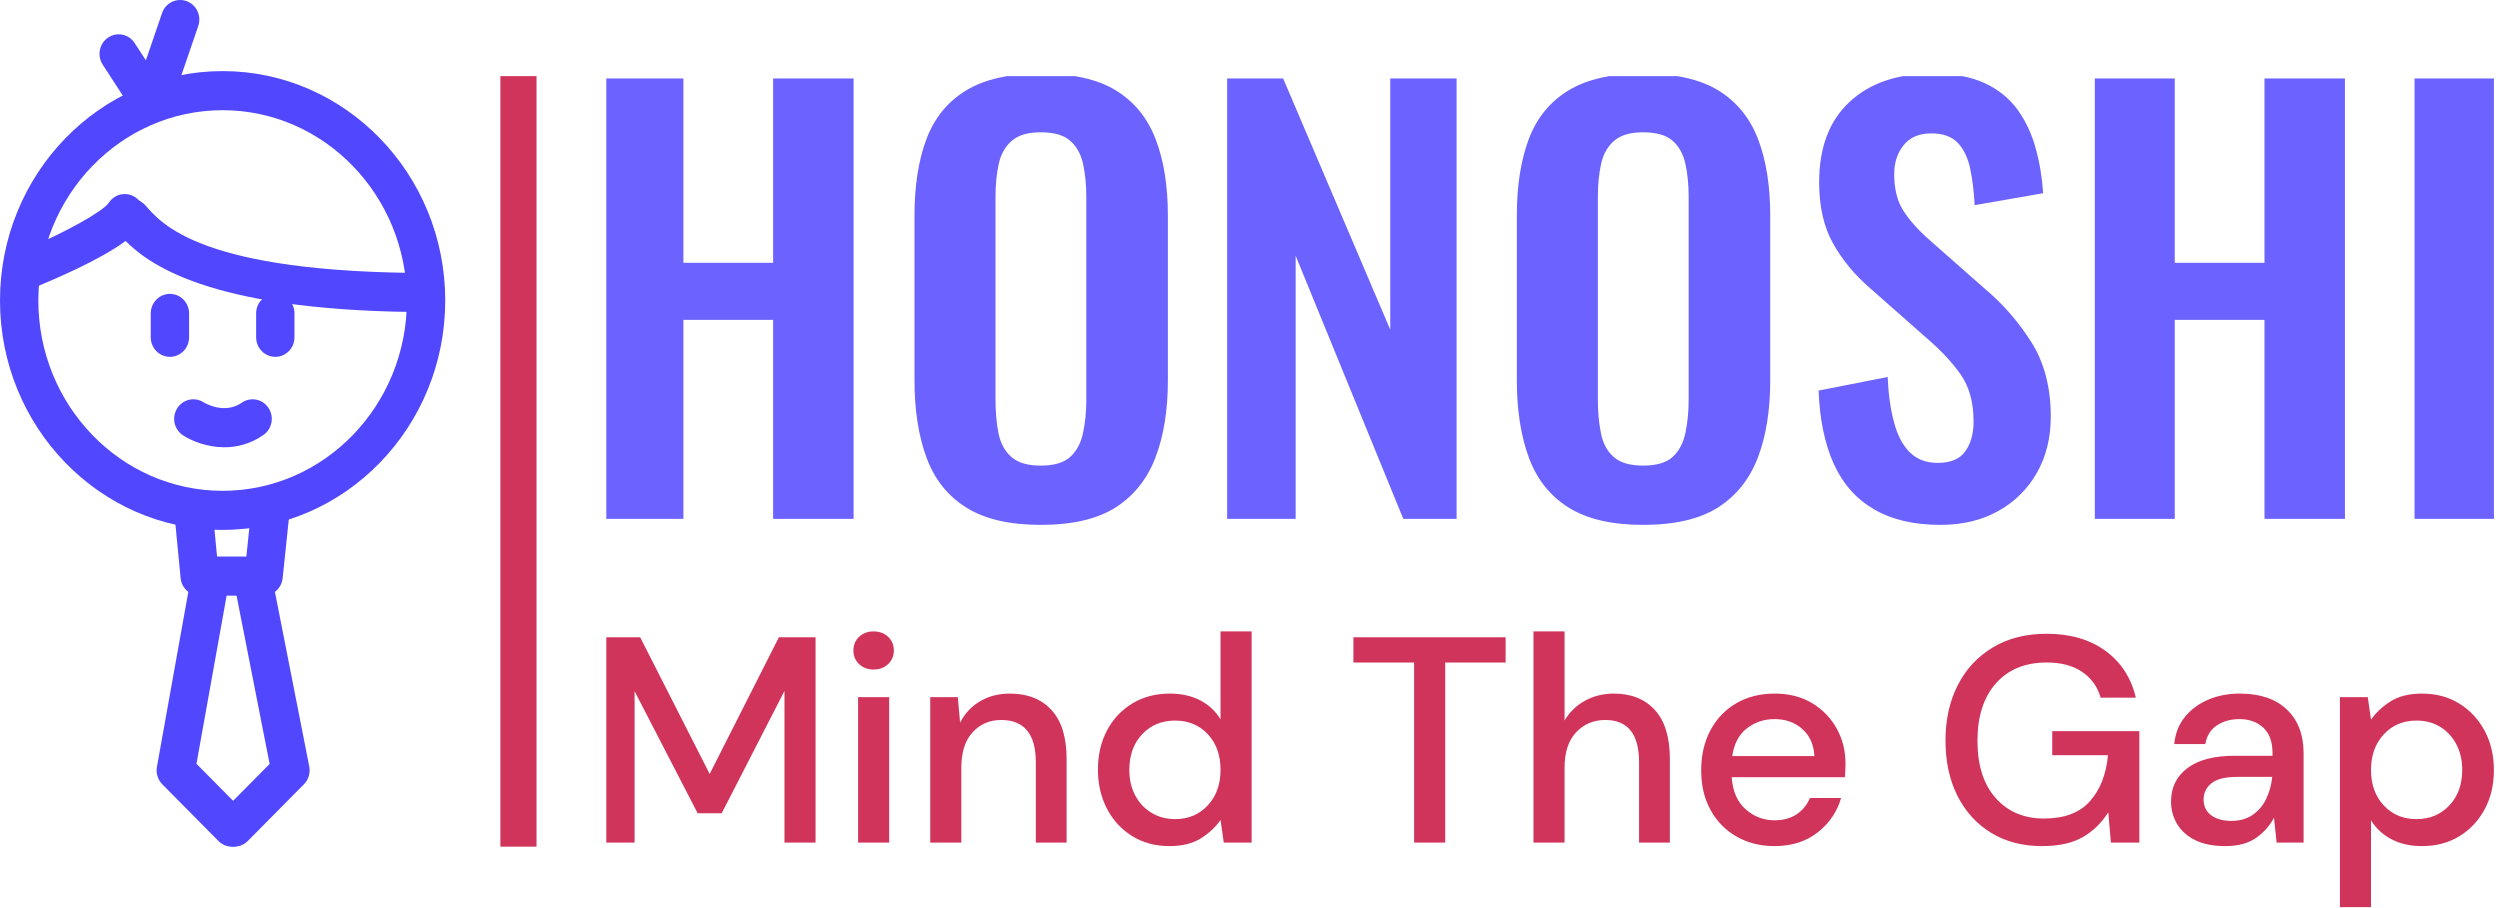<svg width="1314" height="477" viewBox="0 0 1314 477" fill="none" xmlns="http://www.w3.org/2000/svg">
<g clip-path="url(#clip0_443_5720)">
<g clip-path="url(#clip1_443_5720)">
<g clip-path="url(#clip2_443_5720)">
<g clip-path="url(#clip3_443_5720)">
<g clip-path="url(#clip4_443_5720)">
<g clip-path="url(#clip5_443_5720)">
<g clip-path="url(#clip6_443_5720)">
<g clip-path="url(#clip7_443_5720)">
<path d="M359.198 272.729H317.187V41.242H359.198V138.124H406.352V41.242H448.649V272.729H406.352V168.131H359.198V272.729ZM546.959 275.873C530.574 275.873 517.523 272.824 507.806 266.727C498.09 260.631 491.136 251.867 486.944 240.435C482.752 229.004 480.657 215.477 480.657 199.854V113.261C480.657 97.638 482.752 84.244 486.944 73.079C491.136 61.952 498.09 53.436 507.806 47.53C517.523 41.623 530.574 38.67 546.959 38.67C563.725 38.67 576.909 41.623 586.512 47.53C596.152 53.436 603.106 61.952 607.374 73.079C611.68 84.244 613.833 97.638 613.833 113.261V200.139C613.833 215.572 611.68 228.947 607.374 240.264C603.106 251.619 596.152 260.402 586.512 266.613C576.909 272.786 563.725 275.873 546.959 275.873ZM546.959 244.722C554.008 244.722 559.191 243.198 562.506 240.149C565.859 237.101 568.107 232.909 569.25 227.575C570.393 222.24 570.965 216.429 570.965 210.142V103.544C570.965 97.066 570.393 91.255 569.25 86.111C568.107 80.967 565.859 76.928 562.506 73.993C559.191 71.021 554.008 69.535 546.959 69.535C540.291 69.535 535.242 71.021 531.812 73.993C528.383 76.928 526.097 80.967 524.954 86.111C523.81 91.255 523.239 97.066 523.239 103.544V210.142C523.239 216.429 523.753 222.24 524.782 227.575C525.849 232.909 528.097 237.101 531.527 240.149C534.956 243.198 540.1 244.722 546.959 244.722ZM680.993 272.729H644.984V41.242H674.419L730.719 173.276V41.242H765.585V272.729H737.578L680.993 134.409V272.729ZM863.553 275.873C847.167 275.873 834.117 272.824 824.4 266.727C814.683 260.631 807.729 251.867 803.537 240.435C799.346 229.004 797.25 215.477 797.25 199.854V113.261C797.25 97.638 799.346 84.244 803.537 73.079C807.729 61.952 814.683 53.436 824.4 47.53C834.117 41.623 847.167 38.67 863.553 38.67C880.319 38.67 893.522 41.623 903.162 47.53C912.765 53.436 919.719 61.952 924.025 73.079C928.293 84.244 930.426 97.638 930.426 113.261V200.139C930.426 215.572 928.293 228.947 924.025 240.264C919.719 251.619 912.765 260.402 903.162 266.613C893.522 272.786 880.319 275.873 863.553 275.873ZM863.553 244.722C870.602 244.722 875.803 243.198 879.156 240.149C882.472 237.101 884.701 232.909 885.844 227.575C886.987 222.24 887.559 216.429 887.559 210.142V103.544C887.559 97.066 886.987 91.255 885.844 86.111C884.701 80.967 882.472 76.928 879.156 73.993C875.803 71.021 870.602 69.535 863.553 69.535C856.884 69.535 851.835 71.021 848.406 73.993C844.976 76.928 842.69 80.967 841.547 86.111C840.404 91.255 839.832 97.066 839.832 103.544V210.142C839.832 216.429 840.366 222.24 841.433 227.575C842.462 232.909 844.691 237.101 848.12 240.149C851.55 243.198 856.694 244.722 863.553 244.722ZM1019.88 275.873C1005.97 275.873 994.347 273.148 985.011 267.699C975.676 262.288 968.626 254.343 963.863 243.865C959.1 233.386 956.433 220.525 955.861 205.284L992.156 198.139C992.537 207.094 993.642 215 995.471 221.859C997.262 228.718 1000.02 233.995 1003.76 237.692C1007.46 241.426 1012.35 243.293 1018.45 243.293C1025.31 243.293 1030.17 241.235 1033.02 237.12C1035.88 233.043 1037.31 227.861 1037.31 221.573C1037.31 211.476 1035.02 203.188 1030.45 196.71C1025.88 190.232 1019.78 183.754 1012.16 177.277L983.011 151.556C974.818 144.506 968.303 136.638 963.463 127.95C958.586 119.3 956.147 108.593 956.147 95.828C956.147 77.537 961.482 63.438 972.151 53.531C982.82 43.624 997.396 38.67 1015.88 38.67C1026.74 38.67 1035.79 40.328 1043.03 43.643C1050.27 46.996 1056.04 51.626 1060.34 57.532C1064.61 63.438 1067.79 70.145 1069.89 77.652C1071.99 85.196 1073.32 93.16 1073.89 101.543L1037.88 107.831C1037.5 100.591 1036.7 94.113 1035.48 88.397C1034.22 82.681 1032.03 78.204 1028.91 74.965C1025.75 71.726 1021.12 70.107 1015.02 70.107C1008.73 70.107 1003.93 72.145 1000.62 76.223C997.262 80.338 995.586 85.444 995.586 91.541C995.586 99.352 997.205 105.773 1000.44 110.803C1003.68 115.871 1008.35 121.072 1014.45 126.407L1043.31 151.842C1052.84 159.844 1060.99 169.217 1067.78 179.963C1074.52 190.747 1077.89 203.759 1077.89 219.001C1077.89 230.052 1075.47 239.864 1070.63 248.437C1065.76 257.011 1058.99 263.717 1050.34 268.557C1041.65 273.434 1031.5 275.873 1019.88 275.873ZM1143.05 272.729H1101.04V41.242H1143.05V138.124H1190.21V41.242H1232.5V272.729H1190.21V168.131H1143.05V272.729ZM1310.81 272.729H1269.08V41.242H1310.81V272.729Z" fill="#6B62FF"/>
</g>
</g>
<g clip-path="url(#clip8_443_5720)">
<g clip-path="url(#clip9_443_5720)">
<path d="M333.545 442.861H317.205V334.953H336.474L373.009 406.789L409.389 334.953H428.658V442.861H412.318V363.164L379.329 427.446H366.688L333.545 363.318V442.861ZM459.181 351.91C456.098 351.91 453.549 350.955 451.535 349.043C449.541 347.152 448.544 344.768 448.544 341.89C448.544 339.013 449.541 336.618 451.535 334.707C453.549 332.816 456.098 331.87 459.181 331.87C462.264 331.87 464.802 332.816 466.796 334.707C468.81 336.618 469.817 339.013 469.817 341.89C469.817 344.768 468.81 347.152 466.796 349.043C464.802 350.955 462.264 351.91 459.181 351.91ZM467.351 442.861H451.011V366.401H467.351V442.861ZM505.273 442.861H488.932V366.401H503.423L504.625 379.812C507.01 375.085 510.483 371.354 515.046 368.621C519.63 365.908 524.891 364.551 530.832 364.551C540.081 364.551 547.357 367.429 552.66 373.184C557.963 378.939 560.614 387.52 560.614 398.927V442.861H544.428V400.623C544.428 385.824 538.354 378.425 526.207 378.425C520.164 378.425 515.159 380.583 511.192 384.899C507.246 389.216 505.273 395.382 505.273 403.398V442.861ZM614.691 444.711C607.292 444.711 600.766 442.964 595.114 439.47C589.462 435.976 585.042 431.197 581.857 425.134C578.671 419.07 577.078 412.185 577.078 404.477C577.078 396.769 578.671 389.904 581.857 383.882C585.042 377.88 589.492 373.153 595.206 369.7C600.9 366.267 607.446 364.551 614.846 364.551C620.909 364.551 626.232 365.733 630.816 368.097C635.379 370.46 638.945 373.8 641.514 378.117V331.87H657.855V442.861H643.21L641.514 430.991C639.048 434.588 635.656 437.774 631.34 440.549C627.024 443.324 621.474 444.711 614.691 444.711ZM617.62 430.529C624.609 430.529 630.343 428.114 634.824 423.284C639.284 418.454 641.514 412.236 641.514 404.631C641.514 396.923 639.284 390.675 634.824 385.886C630.343 381.117 624.609 378.733 617.62 378.733C610.632 378.733 604.877 381.117 600.355 385.886C595.833 390.675 593.572 396.923 593.572 404.631C593.572 409.667 594.6 414.137 596.655 418.042C598.711 421.948 601.568 425 605.226 427.199C608.864 429.419 612.996 430.529 617.62 430.529ZM759.596 442.861H743.256V348.211H711.346V334.953H791.352V348.211H759.596V442.861ZM822.337 442.861H805.997V331.87H822.337V378.733C824.906 374.314 828.472 370.841 833.035 368.312C837.619 365.805 842.685 364.551 848.235 364.551C857.381 364.551 864.575 367.429 869.816 373.184C875.058 378.939 877.678 387.52 877.678 398.927V442.861H861.492V400.623C861.492 385.824 855.583 378.425 843.764 378.425C837.598 378.425 832.48 380.583 828.411 384.899C824.361 389.216 822.337 395.382 822.337 403.398V442.861ZM932.68 444.711C925.178 444.711 918.529 443.036 912.733 439.686C906.916 436.356 902.363 431.711 899.075 425.75C895.786 419.79 894.142 412.853 894.142 404.939C894.142 396.923 895.766 389.884 899.013 383.82C902.24 377.757 906.762 373.029 912.579 369.638C918.375 366.247 925.127 364.551 932.835 364.551C940.337 364.551 946.863 366.216 952.412 369.546C957.962 372.896 962.278 377.346 965.361 382.895C968.444 388.445 969.986 394.56 969.986 401.24C969.986 402.267 969.965 403.367 969.924 404.539C969.862 405.731 969.78 407.046 969.677 408.485H910.174C910.688 415.884 913.134 421.506 917.512 425.349C921.869 429.214 926.925 431.146 932.68 431.146C937.305 431.146 941.19 430.087 944.334 427.97C947.459 425.874 949.792 423.027 951.333 419.43H967.673C965.618 426.624 961.538 432.636 955.434 437.466C949.309 442.296 941.724 444.711 932.68 444.711ZM932.68 377.962C927.234 377.962 922.403 379.576 918.19 382.803C913.976 386.05 911.407 390.911 910.482 397.386H953.645C953.337 391.425 951.23 386.698 947.325 383.204C943.42 379.71 938.538 377.962 932.68 377.962ZM1073.27 444.711C1063.09 444.711 1054.21 442.399 1046.6 437.774C1039 433.15 1033.09 426.675 1028.87 418.351C1024.66 410.026 1022.55 400.315 1022.55 389.216C1022.55 378.219 1024.71 368.508 1029.03 360.081C1033.34 351.653 1039.48 345.056 1047.43 340.287C1055.41 335.498 1064.84 333.104 1075.74 333.104C1088.07 333.104 1098.34 336.084 1106.57 342.045C1114.79 348.005 1120.13 356.227 1122.6 366.709H1104.1C1102.46 360.954 1099.22 356.432 1094.39 353.144C1089.56 349.855 1083.34 348.211 1075.74 348.211C1064.43 348.211 1055.54 351.859 1049.07 359.156C1042.59 366.452 1039.36 376.524 1039.36 389.37C1039.36 402.216 1042.54 412.236 1048.91 419.43C1055.28 426.624 1063.76 430.221 1074.35 430.221C1085.04 430.221 1093.07 427.189 1098.46 421.126C1103.86 415.062 1107.03 406.995 1107.95 396.923H1078.66V384.283H1124.45V442.861H1109.5L1108.11 426.983C1104.51 432.636 1099.99 437.003 1094.54 440.087C1089.1 443.17 1082 444.711 1073.27 444.711ZM1169.62 444.711C1163.14 444.711 1157.8 443.632 1153.58 441.474C1149.37 439.316 1146.24 436.459 1144.18 432.903C1142.12 429.368 1141.1 425.493 1141.1 421.28C1141.1 413.88 1143.97 408.022 1149.73 403.706C1155.48 399.39 1163.71 397.232 1174.39 397.232H1194.43V395.844C1194.43 389.884 1192.81 385.413 1189.56 382.433C1186.34 379.453 1182.15 377.962 1177.01 377.962C1172.49 377.962 1168.56 379.062 1165.21 381.261C1161.88 383.481 1159.85 386.749 1159.13 391.066H1142.79C1143.31 385.516 1145.18 380.758 1148.4 376.791C1151.65 372.845 1155.76 369.813 1160.74 367.696C1165.73 365.599 1171.21 364.551 1177.17 364.551C1187.86 364.551 1196.13 367.346 1201.99 372.937C1207.85 378.548 1210.77 386.184 1210.77 395.844V442.861H1196.59L1195.2 429.758C1193.05 433.972 1189.91 437.517 1185.8 440.395C1181.69 443.272 1176.3 444.711 1169.62 444.711ZM1172.85 431.454C1177.27 431.454 1180.99 430.395 1184.01 428.278C1187.06 426.182 1189.42 423.386 1191.1 419.892C1192.81 416.398 1193.87 412.544 1194.28 408.331H1176.09C1169.62 408.331 1165.01 409.461 1162.28 411.722C1159.56 413.983 1158.21 416.809 1158.21 420.201C1158.21 423.695 1159.51 426.449 1162.12 428.463C1164.75 430.457 1168.33 431.454 1172.85 431.454ZM1246.2 476.775H1229.86V366.401H1244.5L1246.2 378.271C1248.67 374.674 1252.06 371.488 1256.37 368.713C1260.69 365.938 1266.24 364.551 1273.02 364.551C1280.42 364.551 1286.95 366.298 1292.6 369.792C1298.25 373.286 1302.7 378.065 1305.95 384.129C1309.18 390.192 1310.79 397.078 1310.79 404.785C1310.79 412.493 1309.18 419.348 1305.95 425.349C1302.7 431.372 1298.25 436.109 1292.6 439.562C1286.95 442.995 1280.37 444.711 1272.87 444.711C1266.91 444.711 1261.65 443.529 1257.08 441.166C1252.5 438.802 1248.87 435.462 1246.2 431.146V476.775ZM1270.09 430.529C1277.08 430.529 1282.84 428.134 1287.36 423.345C1291.88 418.577 1294.14 412.339 1294.14 404.631C1294.14 399.595 1293.11 395.125 1291.06 391.22C1289 387.314 1286.18 384.252 1282.58 382.032C1278.98 379.833 1274.82 378.733 1270.09 378.733C1263.1 378.733 1257.38 381.148 1252.92 385.978C1248.44 390.809 1246.2 397.026 1246.2 404.631C1246.2 412.339 1248.44 418.577 1252.92 423.345C1257.38 428.134 1263.1 430.529 1270.09 430.529Z" fill="#D1345B"/>
</g>
</g>
</g>
</g>
</g>
</g>
</g>
<g clip-path="url(#clip10_443_5720)">
<path d="M117.005 278.51C52.486 278.51 0 224.425 0 157.943C0 91.461 52.486 37.372 117.005 37.372C181.523 37.372 234.015 91.461 234.015 157.943C234.015 224.425 181.518 278.51 117.005 278.51ZM117.005 57.92C63.602 57.92 20.154 102.791 20.154 157.949C20.154 213.106 63.602 257.972 117.005 257.972C170.414 257.972 213.861 213.101 213.861 157.949C213.861 102.796 170.408 57.92 117.005 57.92Z" fill="#5147FF"/>
<path d="M226.084 164.029C115.236 164.029 80.198 140.903 66.015 126.646C52.481 136.8 26.941 147.461 18.874 150.81L13.463 130.919C33.889 122.435 54.22 111.09 57.127 106.642C58.805 104.08 61.49 102.349 64.498 102.046C67.491 101.738 70.494 102.76 72.631 104.937C73.366 105.687 75.236 106.596 76.153 107.634C84.794 117.448 105.159 143.486 226.084 143.486V164.029Z" fill="#5147FF"/>
<path d="M71.089 60.313L53.983 33.977C50.909 29.247 52.184 22.873 56.82 19.746C61.46 16.613 67.718 17.912 70.781 22.637L76.671 31.707L85.177 6.886C87.011 1.535 92.749 -1.29 98.015 0.574C103.27 2.444 106.041 8.303 104.207 13.66L88.996 58.033L71.089 60.313Z" fill="#5147FF"/>
<path d="M89.308 187.556C83.746 187.556 79.231 182.954 79.231 177.285V164.738C79.231 159.068 83.746 154.467 89.308 154.467C94.871 154.467 99.385 159.068 99.385 164.738V177.285C99.385 182.96 94.876 187.556 89.308 187.556Z" fill="#5147FF"/>
<path d="M144.702 187.556C139.139 187.556 134.625 182.954 134.625 177.285V164.738C134.625 159.068 139.139 154.467 144.702 154.467C150.264 154.467 154.779 159.068 154.779 164.738V177.285C154.779 182.96 150.264 187.556 144.702 187.556Z" fill="#5147FF"/>
<path d="M117.947 235.082C108.903 235.082 100.902 231.847 96.221 228.817C91.52 225.771 90.135 219.428 93.117 214.637C96.09 209.876 102.267 208.438 106.958 211.427C107.528 211.776 117.942 218.026 127.087 211.663C131.677 208.464 137.96 209.665 141.089 214.339C144.233 219.023 143.059 225.412 138.464 228.616C131.657 233.372 124.528 235.082 117.947 235.082Z" fill="#5147FF"/>
<path d="M138.55 313.068H104.953C99.768 313.068 95.43 309.062 94.926 303.803L91.596 269.281C91.051 263.637 95.097 258.614 100.635 258.054C106.167 257.494 111.105 261.624 111.649 267.268L114.088 292.525H129.485L132.176 266.739C132.765 261.1 137.673 257.089 143.266 257.613C148.798 258.213 152.809 263.277 152.214 268.916L148.561 303.886C148.027 309.109 143.699 313.068 138.55 313.068Z" fill="#5147FF"/>
<path d="M121.908 445C119.343 445 116.778 444.014 114.813 442.026L85.302 412.224C82.939 409.836 81.886 406.415 82.481 403.082L100.811 300.891C101.809 295.309 107.059 291.626 112.536 292.633C118.008 293.655 121.635 299.006 120.638 304.584L103.265 401.444L128.997 427.436C132.952 431.426 132.982 437.933 129.067 441.96C127.097 443.988 124.502 445 121.908 445Z" fill="#5147FF"/>
<path d="M123.157 445C120.562 445 117.967 443.988 115.997 441.954C112.082 437.928 112.113 431.421 116.063 427.431L141.719 401.521L122.698 304.748C121.605 299.186 125.142 293.773 130.599 292.659C136.046 291.539 141.366 295.144 142.46 300.711L162.548 402.902C163.213 406.287 162.165 409.784 159.757 412.213L130.246 442.016C128.286 444.009 125.722 445 123.157 445Z" fill="#5147FF"/>
</g>
<path d="M263 40.01L263 444.99C263 444.995 263.01 445 263.022 445H281.978C281.99 445 282 444.995 282 444.99L282 40.01C282 40.005 281.99 40 281.978 40H263.022C263.01 40 263 40.005 263 40.01Z" fill="#D1345B"/>
</g>
<defs>
<clipPath id="clip0_443_5720">
<rect width="1314" height="477" fill="white"/>
</clipPath>
<clipPath id="clip1_443_5720">
<rect width="996" height="437" fill="white" transform="translate(318 40)"/>
</clipPath>
<clipPath id="clip2_443_5720">
<rect width="994.651" height="437.354" fill="white" transform="translate(318.675 39.823)"/>
</clipPath>
<clipPath id="clip3_443_5720">
<rect width="998.646" height="1176.95" fill="white" transform="translate(314.675 -700.177)"/>
</clipPath>
<clipPath id="clip4_443_5720">
<rect width="993.677" height="438.105" fill="white" transform="translate(317.159 38.67)"/>
</clipPath>
<clipPath id="clip5_443_5720">
<rect width="993.677" height="438.105" fill="white" transform="translate(317.159 38.67)"/>
</clipPath>
<clipPath id="clip6_443_5720">
<rect width="993.677" height="237.202" fill="white" transform="translate(317.159 38.67)"/>
</clipPath>
<clipPath id="clip7_443_5720">
<rect width="993.677" height="237.202" fill="white" transform="translate(317.159 38.67)"/>
</clipPath>
<clipPath id="clip8_443_5720">
<rect width="993.677" height="144.905" fill="white" transform="translate(317.159 331.87)"/>
</clipPath>
<clipPath id="clip9_443_5720">
<rect width="993.677" height="144.905" fill="white" transform="translate(317.159 331.87)"/>
</clipPath>
<clipPath id="clip10_443_5720">
<rect width="234.015" height="445" fill="white"/>
</clipPath>
</defs>
</svg>
